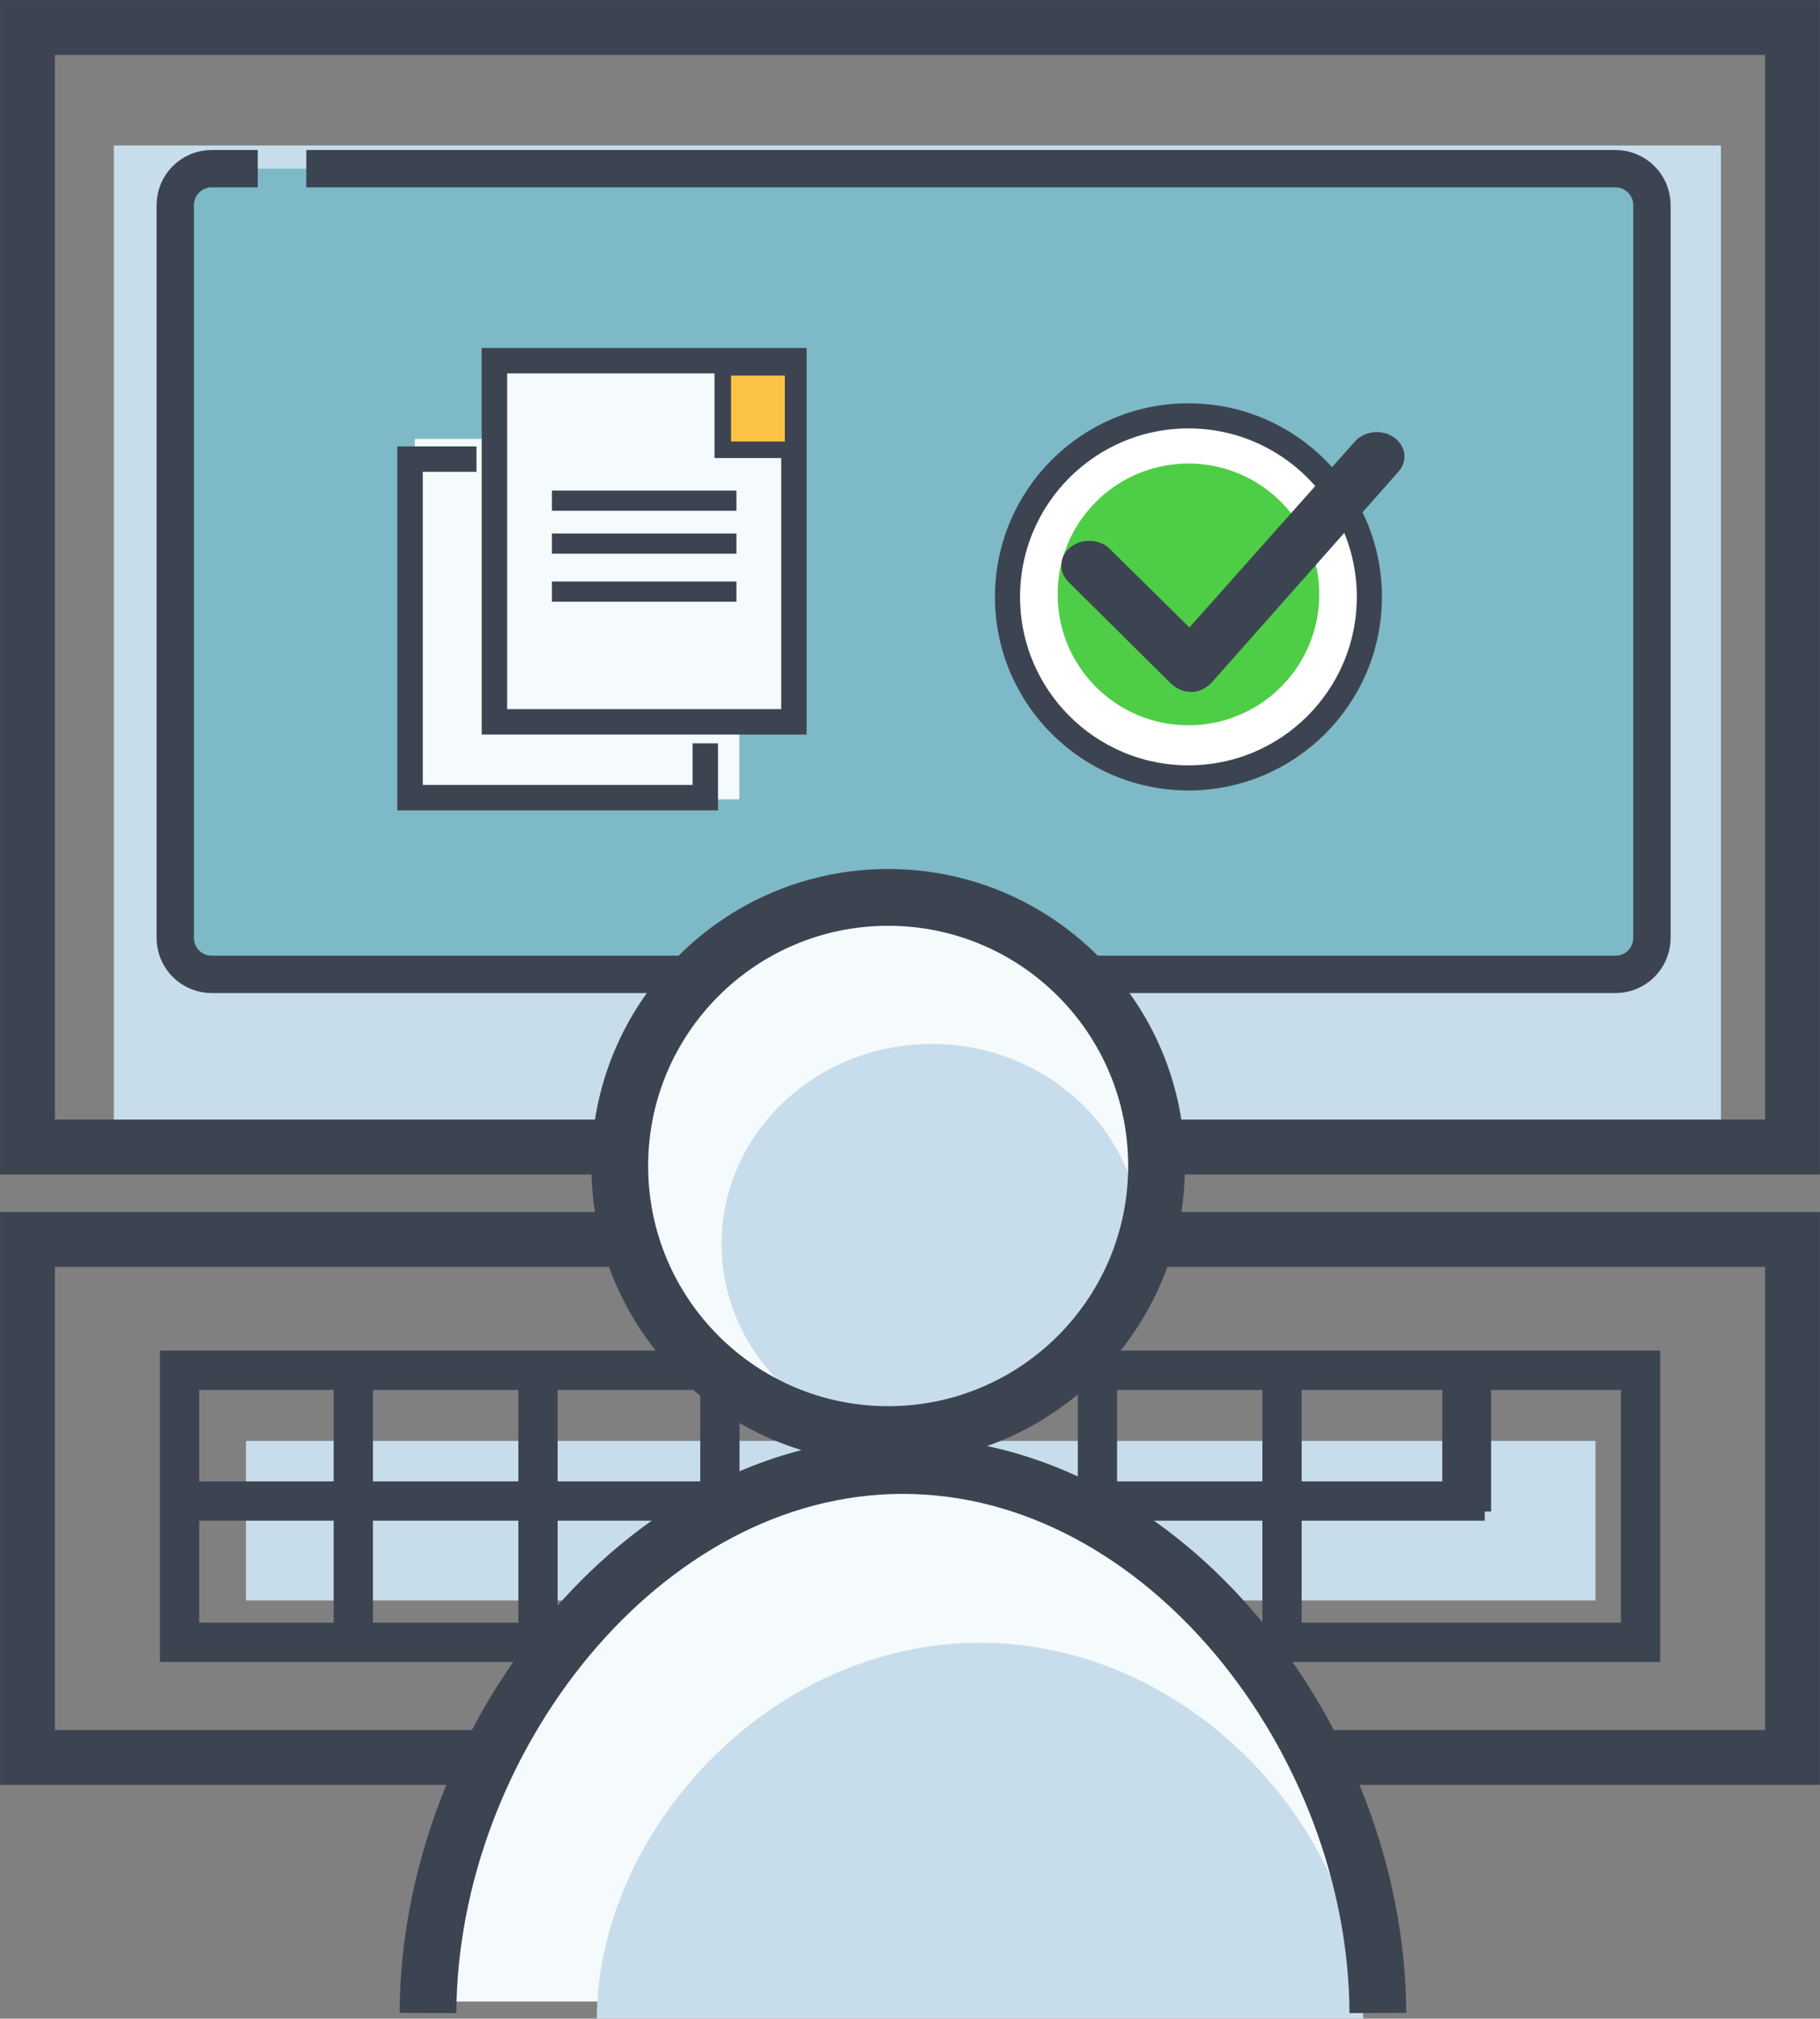 <?xml version="1.0" encoding="UTF-8"?><svg id="_レイヤー_2" xmlns="http://www.w3.org/2000/svg" viewBox="0 0 169.59 188.01"><rect x="0" y="0" width="169.59" height="188.01" fill="#808080" stroke="none"/><defs><style>.cls-1{fill:#c7ddeb;}.cls-1,.cls-2,.cls-3,.cls-4{stroke-width:0px;}.cls-5{stroke-width:4.55px;}.cls-5,.cls-6,.cls-7,.cls-8,.cls-9,.cls-10,.cls-11,.cls-12{stroke:#3d4451;stroke-miterlimit:10;}.cls-5,.cls-7,.cls-8,.cls-9,.cls-11{fill:none;}.cls-6{fill:#fdc345;stroke-width:1.54px;}.cls-7{stroke-width:5.29px;}.cls-8{stroke-width:5.11px;}.cls-9{stroke-width:2.37px;}.cls-2{fill:#f5fafc;}.cls-3{fill:#4ece46;}.cls-10{fill:#7eb9c7;stroke-width:3.48px;}.cls-11{stroke-width:3.66px;}.cls-4{fill:#3d4451;}.cls-12{fill:#fff;stroke-width:2.34px;}</style></defs><g id="_レイヤー_1-2"><polygon class="cls-1" points="160.36 108.79 160.36 108.79 10.61 108.79 10.61 108.79 10.61 13.55 10.61 13.55 160.36 13.55 160.36 13.55 160.36 108.79"/><rect class="cls-1" x="22.92" y="134.2" width="125.75" height="14.86"/><rect class="cls-11" x="16.73" y="127.62" width="136.14" height="25.34"/><polygon class="cls-8" points="141.44 2.56 167.03 2.56 167.03 2.56 167.03 106.83 167.03 106.83 2.56 106.83 2.56 106.83 2.56 2.56 2.56 2.56 136.67 2.56 141.44 2.56"/><polygon class="cls-8" points="167.03 163.68 167.03 163.68 2.56 163.68 2.56 163.68 2.56 115.44 2.56 115.44 167.03 115.44 167.03 115.44 167.03 163.68"/><path class="cls-10" d="m24.02,15.71h-4.29c-1.88,0-3.4,1.52-3.4,3.4v68.24c0,1.88,1.52,3.4,3.4,3.4h130.8c1.88,0,3.4-1.52,3.4-3.4V19.11c0-1.88-1.52-3.4-3.4-3.4H28.54"/><line class="cls-11" x1="16.22" y1="139.8" x2="138.35" y2="139.8"/><line class="cls-11" x1="32.92" y1="127.62" x2="32.92" y2="154.42"/><line class="cls-11" x1="50.13" y1="127.62" x2="50.13" y2="154.42"/><line class="cls-11" x1="67.08" y1="127.62" x2="67.08" y2="141.75"/><line class="cls-11" x1="84.29" y1="127.62" x2="84.29" y2="141.75"/><line class="cls-11" x1="102.26" y1="127.62" x2="102.26" y2="154.42"/><line class="cls-11" x1="119.46" y1="127.62" x2="119.46" y2="154.42"/><line class="cls-5" x1="136.67" y1="127.62" x2="136.67" y2="140.78"/><path class="cls-2" d="m82.86,133.75c13.21,0,23.92-10.95,23.92-24.46s-10.71-24.46-23.92-24.46-23.92,10.95-23.92,24.46,10.71,24.46,23.92,24.46Z"/><path class="cls-2" d="m126.5,186.42c-.1-24.74-19.01-49.86-42.33-49.86s-42.22,25.11-42.32,49.86"/><path class="cls-1" d="m86.82,134.5c10.81,0,19.57-8.34,19.57-18.64s-8.76-18.63-19.57-18.63-19.58,8.34-19.58,18.63,8.76,18.64,19.58,18.64Z"/><path class="cls-1" d="m127.03,188.01c-.08-17.38-16.04-35.01-35.71-35.01s-35.63,17.64-35.71,35.01"/><path class="cls-7" d="m82.76,133.61c13.81,0,25.01-11.2,25.01-25.02s-11.2-25.01-25.01-25.01-25.01,11.2-25.01,25.01,11.2,25.02,25.01,25.02Z"/><path class="cls-7" d="m128.39,187.48c-.1-25.3-19.88-50.99-44.26-50.99s-44.15,25.68-44.25,50.99"/><path class="cls-2" d="m38.65,40.88v33.57h30.24v-33.57h-30.24Z"/><path class="cls-2" d="m46.43,34.45v32.7h27.05v-32.7h-27.05Z"/><polyline class="cls-9" points="44.4 42.76 38.21 42.76 38.21 74.29 65.72 74.29 65.72 69.23"/><path class="cls-9" d="m46.07,33.59v33.64h27.91v-33.64h-27.91Z"/><rect class="cls-4" x="51.43" y="45.69" width="17.19" height="1.88"/><rect class="cls-4" x="51.43" y="49.69" width="17.19" height="1.88"/><rect class="cls-4" x="51.43" y="54.16" width="17.19" height="1.88"/><rect class="cls-6" x="67.35" y="34.21" width="6.55" height="7.68"/><circle class="cls-12" cx="110.74" cy="55.59" r="16.86"/><circle class="cls-3" cx="110.74" cy="55.36" r="12.19" transform="translate(-6.71 94.52) rotate(-45)"/><path class="cls-4" d="m110.96,64.44c-.74,0-1.44-.37-1.93-.85l-9.48-9.4c-.95-.94-.86-2.4.21-3.24,1.07-.84,2.7-.76,3.65.17l7.42,7.32,15.42-17.32c.88-.99,2.51-1.17,3.63-.39,1.12.78,1.32,2.2.44,3.19l-17.33,19.56c-.47.53-1.19.97-1.95.97h-.08Z"/></g></svg>